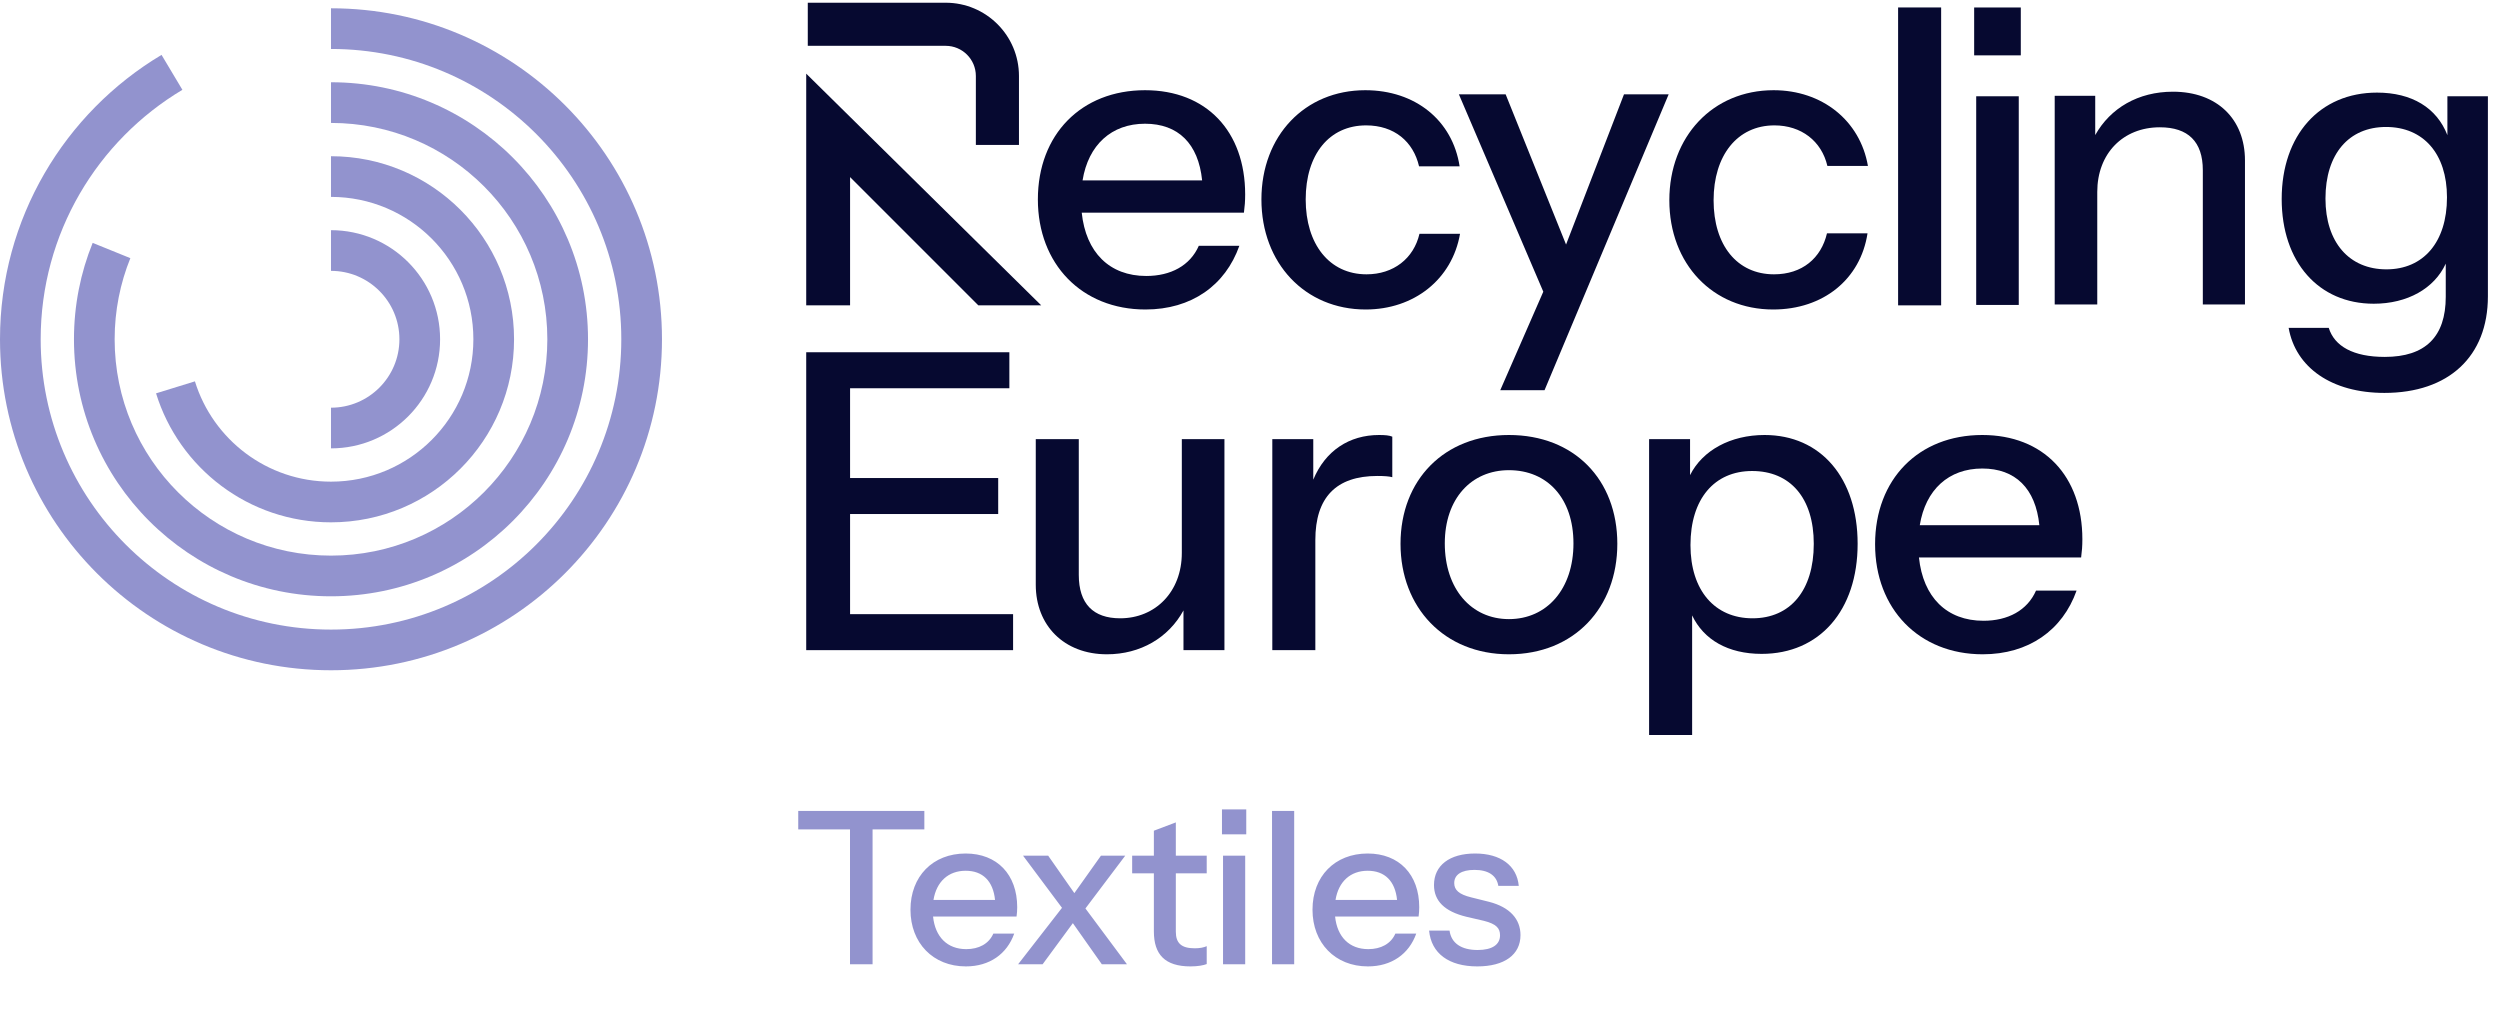 <svg width="169" height="69" viewBox="0 0 169 69" fill="none" xmlns="http://www.w3.org/2000/svg">
<path d="M57.46 65.185V56.069H53.961V54.817H62.486V56.069H58.986V65.185H57.46ZM65.292 65.329C63.075 65.329 61.548 63.745 61.548 61.498C61.548 59.237 63.06 57.697 65.278 57.697C67.409 57.697 68.763 59.122 68.763 61.325C68.763 61.556 68.748 61.743 68.719 61.959H63.075C63.218 63.341 64.039 64.162 65.321 64.162C66.171 64.162 66.847 63.802 67.15 63.111H68.561C68.071 64.493 66.891 65.329 65.292 65.329ZM65.278 58.863C64.111 58.863 63.305 59.597 63.103 60.836H67.265C67.135 59.554 66.43 58.863 65.278 58.863ZM74.484 65.185L72.525 62.405L70.48 65.185H68.824L71.791 61.369L69.156 57.841H70.855L72.626 60.375L74.426 57.841H76.068L73.375 61.412L76.183 65.185H74.484ZM80.479 65.329C78.751 65.329 78.002 64.522 78.002 62.967V59.036H76.534V57.841H78.002V56.156L79.486 55.594V57.841H81.574V59.036H79.486V62.981C79.486 63.759 79.86 64.105 80.767 64.105C81.113 64.105 81.386 64.047 81.574 63.961V65.17C81.358 65.257 80.969 65.329 80.479 65.329ZM82.605 56.401V54.716H84.247V56.401H82.605ZM82.677 65.185V57.841H84.175V65.185H82.677ZM85.989 65.185V54.817H87.487V65.185H85.989ZM92.469 65.329C90.252 65.329 88.725 63.745 88.725 61.498C88.725 59.237 90.237 57.697 92.455 57.697C94.586 57.697 95.94 59.122 95.94 61.325C95.94 61.556 95.925 61.743 95.897 61.959H90.252C90.396 63.341 91.216 64.162 92.498 64.162C93.348 64.162 94.025 63.802 94.327 63.111H95.738C95.249 64.493 94.068 65.329 92.469 65.329ZM92.455 58.863C91.288 58.863 90.482 59.597 90.281 60.836H94.442C94.312 59.554 93.607 58.863 92.455 58.863ZM99.861 65.329C97.946 65.329 96.751 64.45 96.607 62.909H97.989C98.105 63.759 98.781 64.22 99.89 64.22C100.869 64.22 101.402 63.86 101.402 63.226C101.402 62.765 101.172 62.463 100.308 62.247L99.127 61.973C97.644 61.613 96.938 60.893 96.938 59.828C96.938 58.503 97.989 57.697 99.717 57.697C101.431 57.697 102.54 58.503 102.669 59.885H101.287C101.172 59.18 100.61 58.805 99.674 58.805C98.781 58.805 98.306 59.137 98.306 59.698C98.306 60.159 98.623 60.461 99.458 60.663L100.668 60.965C102.065 61.325 102.785 62.132 102.785 63.212C102.785 64.537 101.705 65.329 99.861 65.329Z" fill="#9293CE"/>
<path d="M5 22.935C5 20.633 5.448 18.432 6.264 16.419L8.812 17.451C8.128 19.142 7.75 20.993 7.75 22.935C7.75 31.012 14.298 37.56 22.375 37.56C30.452 37.56 37 31.012 37 22.935C37 14.857 30.452 8.31 22.375 8.31V5.56C31.971 5.56 39.75 13.339 39.75 22.935C39.75 32.531 31.971 40.31 22.375 40.31C12.779 40.31 5 32.531 5 22.935Z" fill="#9293CE"/>
<path d="M32 22.935C32 17.619 27.691 13.31 22.375 13.31V10.56C29.209 10.56 34.75 16.1 34.75 22.935C34.75 29.769 29.209 35.309 22.375 35.31C16.811 35.31 12.108 31.639 10.549 26.59L13.177 25.779C14.39 29.707 18.051 32.56 22.375 32.56C27.691 32.559 32 28.25 32 22.935Z" fill="#9293CE"/>
<path d="M27 22.935C27 20.38 24.929 18.31 22.375 18.31V15.56C26.448 15.56 29.75 18.861 29.75 22.935C29.75 27.008 26.448 30.31 22.375 30.31V27.56C24.929 27.56 27 25.489 27 22.935Z" fill="#9293CE"/>
<path d="M0 22.935C0 14.761 4.383 7.614 10.92 3.71L12.33 6.071C6.59 9.499 2.75 15.769 2.75 22.935C2.75 33.773 11.536 42.56 22.375 42.56C33.214 42.56 42 33.773 42 22.935C42 12.096 33.214 3.31 22.375 3.31V0.56C34.732 0.56 44.75 10.577 44.75 22.935C44.75 35.292 34.732 45.31 22.375 45.31C10.018 45.31 0 35.292 0 22.935Z" fill="#9293CE"/>
<path d="M134.028 44.23C129.721 44.23 126.756 41.153 126.756 36.79C126.756 32.399 129.693 29.406 134 29.406C138.139 29.406 140.768 32.175 140.768 36.455C140.768 36.902 140.74 37.266 140.684 37.685H129.721C130 40.37 131.595 41.964 134.084 41.964C135.734 41.964 137.048 41.265 137.636 39.923H140.377C139.426 42.608 137.132 44.23 134.028 44.23ZM134 31.672C131.734 31.672 130.168 33.098 129.777 35.504H137.86C137.608 33.014 136.237 31.672 134 31.672Z" fill="#060930"/>
<path d="M119.087 44.202C116.822 44.202 115.171 43.251 114.388 41.601V49.684H111.479V29.686H114.248V32.119C115.088 30.441 116.989 29.406 119.283 29.406C123.087 29.406 125.576 32.315 125.576 36.762C125.576 41.265 123.003 44.202 119.087 44.202ZM118.472 41.797C121.017 41.797 122.611 39.923 122.611 36.762C122.611 33.658 121.017 31.84 118.444 31.84C115.899 31.84 114.276 33.714 114.276 36.846C114.276 39.923 115.927 41.797 118.472 41.797Z" fill="#060930"/>
<path d="M102.003 44.23C97.639 44.23 94.675 41.069 94.675 36.762C94.675 32.427 97.639 29.406 102.003 29.406C106.422 29.406 109.331 32.427 109.331 36.762C109.331 41.069 106.422 44.23 102.003 44.23ZM102.003 41.852C104.576 41.852 106.366 39.811 106.366 36.734C106.366 33.685 104.604 31.784 102.003 31.784C99.457 31.784 97.668 33.714 97.668 36.734C97.668 39.811 99.457 41.852 102.003 41.852Z" fill="#060930"/>
<path d="M86.008 43.95V29.686H88.777V32.427C89.588 30.469 91.21 29.406 93.224 29.406C93.643 29.406 93.923 29.434 94.119 29.518V32.259C93.923 32.203 93.587 32.175 93.112 32.175C90.315 32.175 88.917 33.63 88.917 36.51V43.95H86.008Z" fill="#060930"/>
<path d="M74.828 44.23C71.919 44.23 70.018 42.272 70.018 39.531V29.686H72.926V38.86C72.926 40.818 73.905 41.797 75.723 41.797C78.101 41.797 79.891 40.007 79.891 37.378V29.686H82.772V43.95H80.003V41.265C78.996 43.111 77.094 44.23 74.828 44.23Z" fill="#060930"/>
<path d="M54.5 43.95V23.812H68.233V26.246H57.465V32.315H67.478V34.748H57.465V41.517H68.485V43.95H54.5Z" fill="#060930"/>
<path d="M128.312 20.642V0.504H131.221V20.642H128.312Z" fill="#060930"/>
<path d="M119.895 6.098C115.783 6.098 112.847 9.231 112.847 13.538C112.847 17.845 115.783 20.922 119.867 20.922C123.251 20.922 125.768 18.88 126.244 15.775L123.503 15.775C123.111 17.454 121.825 18.544 119.923 18.544C117.434 18.544 115.839 16.587 115.839 13.538C115.839 10.517 117.434 8.476 119.951 8.476C121.769 8.476 123.139 9.538 123.531 11.217L126.272 11.217C125.74 8.14 123.167 6.098 119.895 6.098Z" fill="#060930"/>
<path d="M101.418 26.376L104.327 19.719L98.621 6.378H101.782L105.865 16.531L109.781 6.378H112.801L104.411 26.376H101.418Z" fill="#060930"/>
<path d="M92.321 20.922C88.209 20.922 85.272 17.789 85.272 13.482C85.272 9.175 88.209 6.098 92.293 6.098C95.677 6.098 98.194 8.14 98.67 11.245H95.929C95.537 9.566 94.251 8.476 92.349 8.476C89.859 8.476 88.265 10.433 88.265 13.482C88.265 16.503 89.859 18.544 92.377 18.544C94.195 18.544 95.565 17.482 95.957 15.803H98.698C98.166 18.88 95.593 20.922 92.321 20.922Z" fill="#060930"/>
<path d="M77.432 20.922C73.125 20.922 70.16 17.845 70.16 13.482C70.16 9.091 73.097 6.098 77.404 6.098C81.544 6.098 84.173 8.867 84.173 13.146C84.173 13.594 84.145 13.957 84.089 14.377H73.125C73.405 17.062 74.999 18.656 77.488 18.656C79.138 18.656 80.453 17.957 81.04 16.614H83.781C82.83 19.3 80.537 20.922 77.432 20.922ZM77.404 8.364C75.139 8.364 73.572 9.79 73.181 12.195H81.264C81.012 9.706 79.642 8.364 77.404 8.364Z" fill="#060930"/>
<path d="M54.5 5.748V20.642H57.465V11.971L66.135 20.642H70.386L54.5 4.979V5.748Z" fill="#060930"/>
<path fill-rule="evenodd" clip-rule="evenodd" d="M65.968 9.799L65.968 5.137C65.968 4.011 65.055 3.098 63.929 3.098L54.606 3.098L54.606 0.184L63.929 0.184C66.664 0.184 68.882 2.402 68.882 5.137L68.882 9.799L65.968 9.799Z" fill="#060930"/>
<path d="M161.185 26.561C157.617 26.561 155.183 24.846 154.712 22.163H157.423C157.81 23.408 159.082 24.127 161.212 24.127C163.95 24.127 165.333 22.772 165.333 20.061V17.821C164.559 19.508 162.733 20.532 160.465 20.532C156.731 20.532 154.242 17.71 154.242 13.451C154.242 9.136 156.814 6.26 160.687 6.26C163.038 6.26 164.725 7.283 165.444 9.136V6.509H168.182V20.034C168.182 24.1 165.527 26.561 161.185 26.561ZM161.323 18.208C163.812 18.208 165.416 16.383 165.416 13.34C165.416 10.381 163.812 8.583 161.295 8.583C158.778 8.583 157.202 10.409 157.202 13.423C157.202 16.383 158.806 18.208 161.323 18.208Z" fill="#060930"/>
<path d="M138.898 20.581V6.475H141.637V9.131C142.66 7.305 144.541 6.199 146.892 6.199C149.879 6.199 151.76 8.052 151.76 10.845V20.581H148.911V11.509C148.911 9.573 147.915 8.605 146.007 8.605C143.517 8.605 141.775 10.375 141.775 12.975V20.581H138.898Z" fill="#060930"/>
<path d="M133.453 3.742V0.506H136.606V3.742H133.453ZM133.591 20.614V6.508H136.468V20.614H133.591Z" fill="#060930"/>
</svg>
